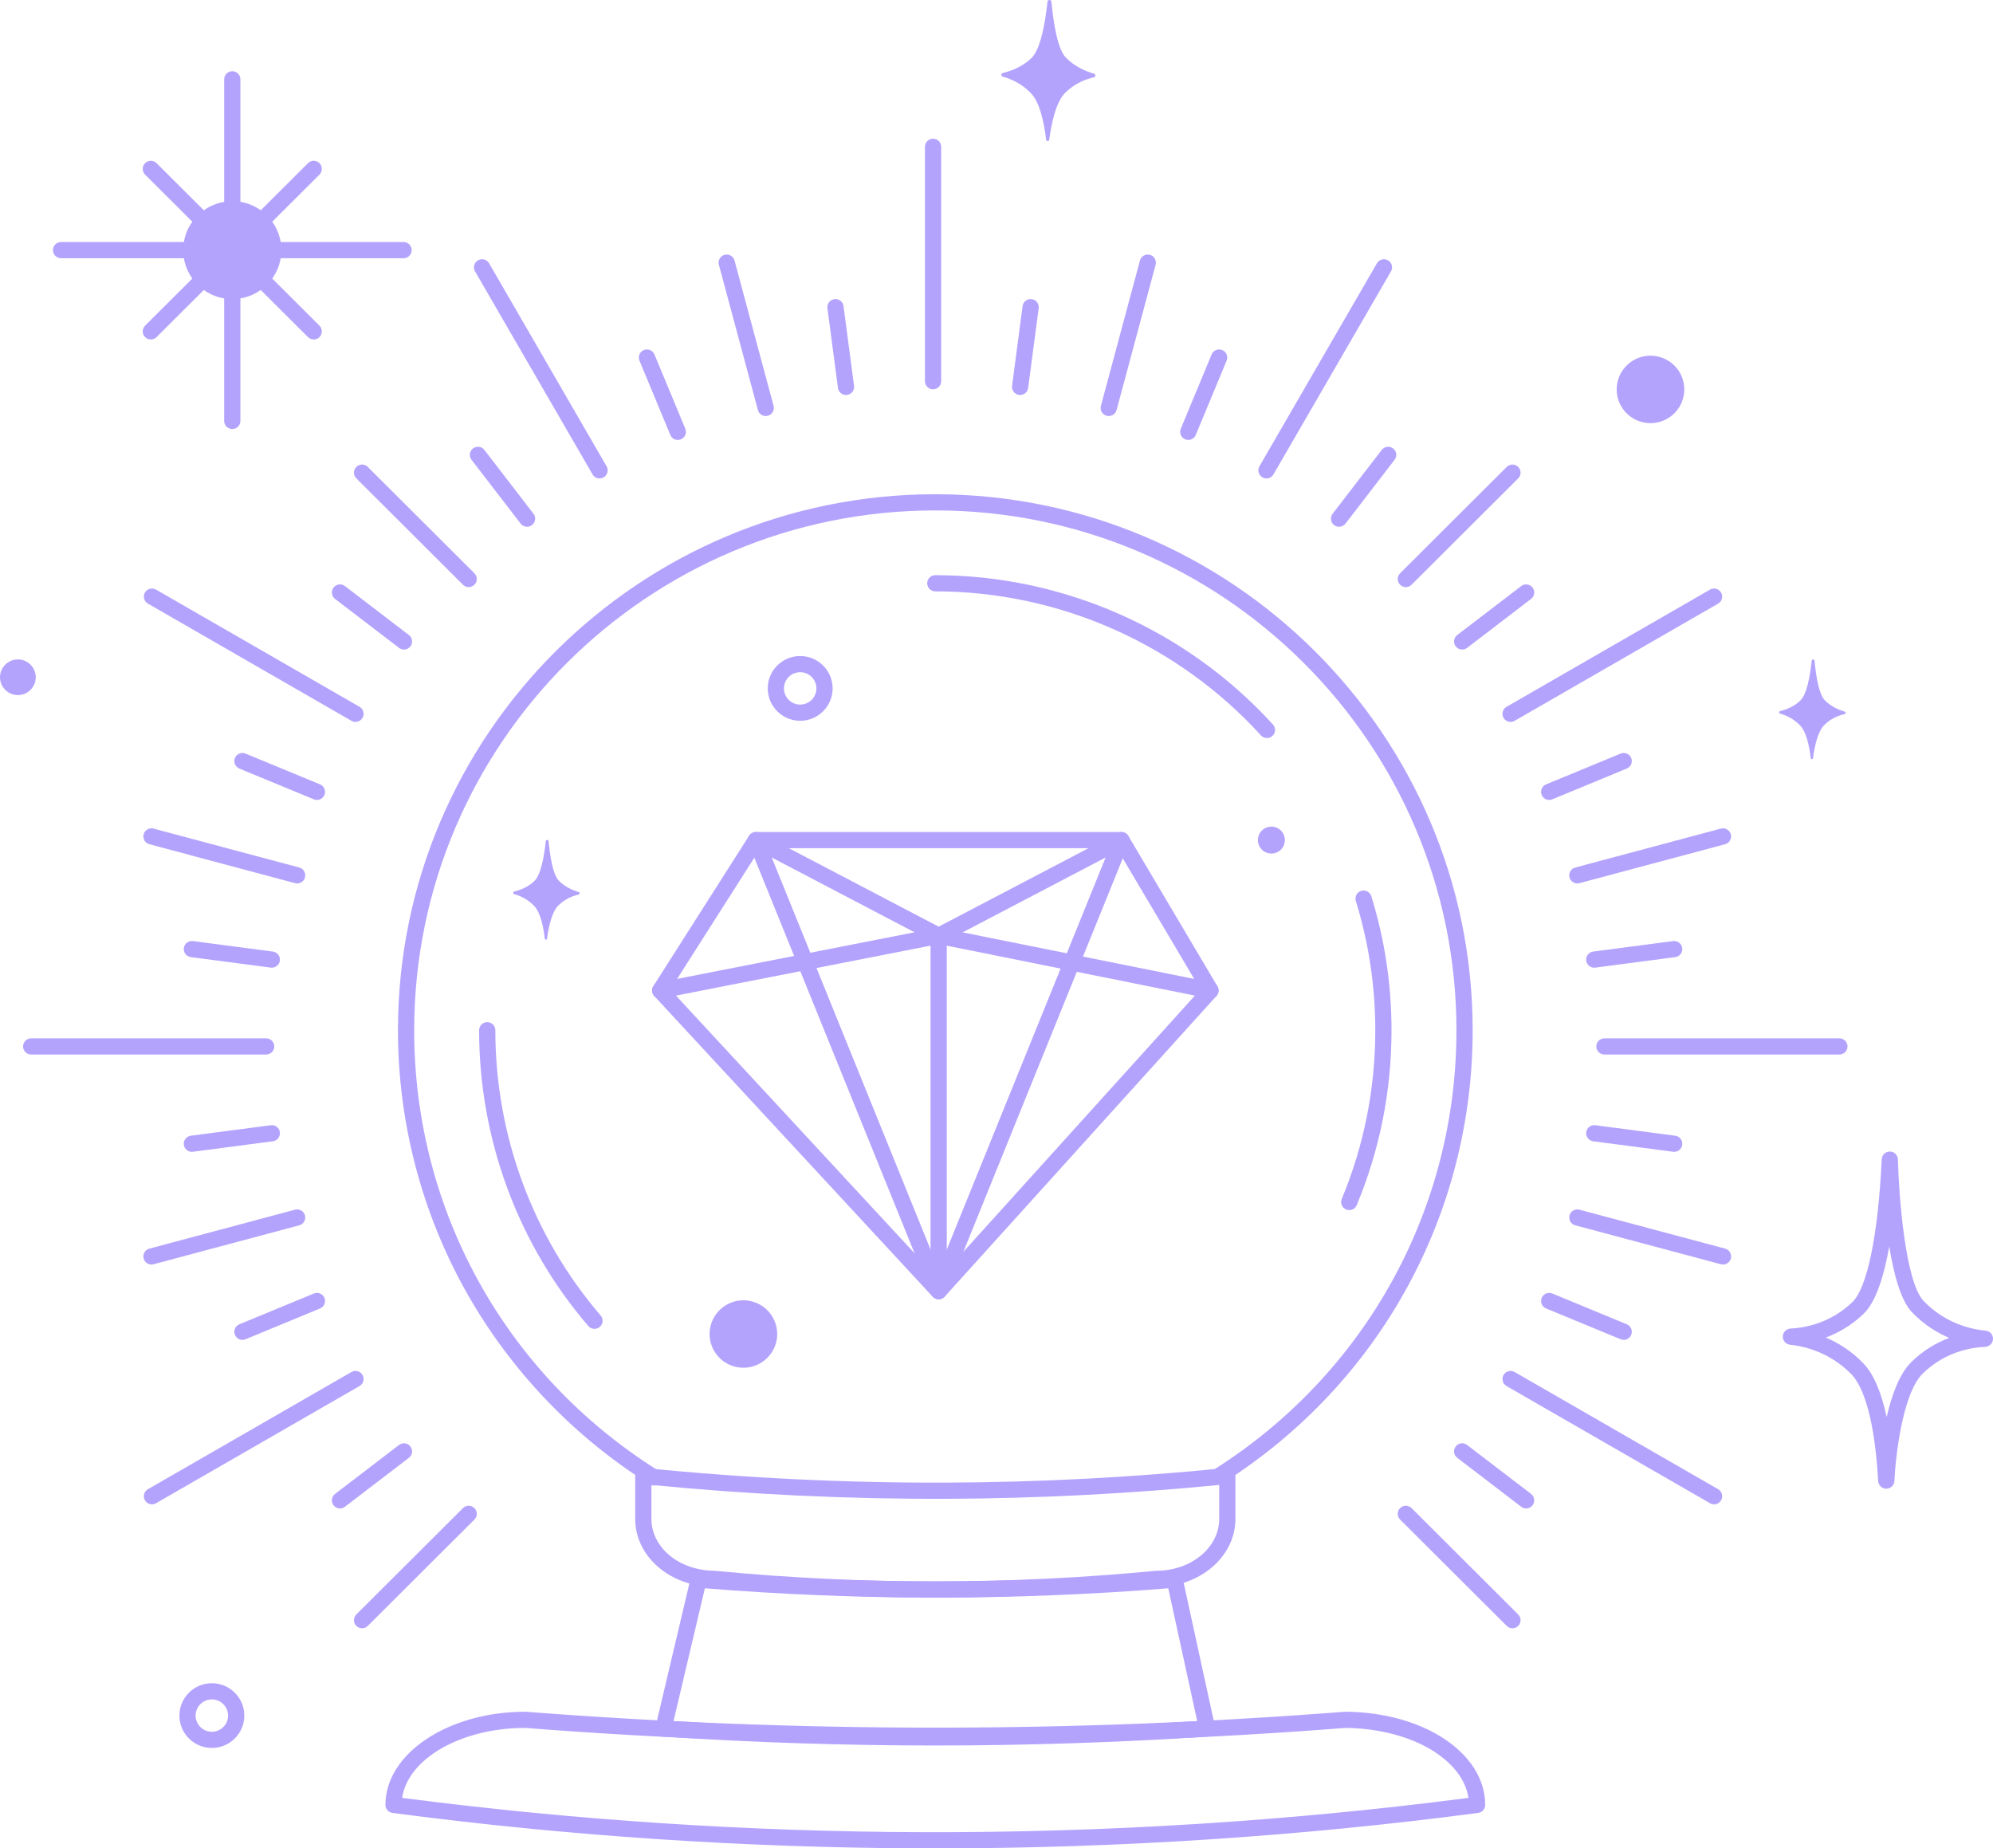 <svg width="303" height="281" viewBox="0 0 303 281" fill="none" xmlns="http://www.w3.org/2000/svg">
<path d="M159.522 21.233C159.485 21.517 159.072 21.513 159.039 21.229C158.762 18.866 158.147 15.643 156.751 14.188C155.305 12.681 153.655 11.98 152.45 11.65C152.165 11.572 152.17 11.172 152.457 11.101C153.692 10.799 155.442 10.16 156.81 8.831C158.211 7.47 158.906 3.476 159.249 0.271C159.288 -0.092 159.818 -0.09 159.852 0.274C160.154 3.456 160.772 7.417 162.02 8.726C163.346 10.117 165.082 10.842 166.32 11.207C166.602 11.29 166.593 11.691 166.306 11.755C165.097 12.021 163.436 12.639 161.962 14.084C160.522 15.495 159.837 18.83 159.522 21.234V21.233Z" fill="#B4A3FD"/>
<path d="M5.434 102.96C5.434 104.456 4.217 105.67 2.717 105.67C1.216 105.67 0 104.456 0 102.96C0 101.463 1.216 100.25 2.717 100.25C4.217 100.25 5.434 101.463 5.434 102.96Z" fill="#B4A3FD"/>
<path d="M286.776 226.318C286.133 226.318 285.596 225.824 285.547 225.182C285.539 225.085 285.53 224.935 285.518 224.738C284.862 213.962 282.727 210.231 281.513 208.966C278.057 205.366 273.817 204.597 272.156 204.433C271.615 204.38 271.174 203.982 271.067 203.452C270.961 202.921 271.213 202.383 271.691 202.126C271.856 202.037 272.058 201.976 272.246 201.969C273.892 201.9 278.103 201.369 281.646 197.926C283.864 195.771 285.514 187.811 286.061 176.633C286.072 176.432 286.078 176.29 286.083 176.214C286.125 175.565 286.665 175.062 287.314 175.062C287.322 175.062 287.331 175.062 287.34 175.062C288 175.076 288.532 175.605 288.547 176.264C288.662 181.229 289.588 194.772 292.452 197.776C295.921 201.413 300.197 202.148 301.875 202.294C302.417 202.341 302.864 202.739 302.974 203.271C303.085 203.803 302.832 204.344 302.353 204.603C302.185 204.693 301.979 204.754 301.788 204.76C300.127 204.816 295.879 205.322 292.321 208.809C289.227 211.841 288.16 221.626 288.01 225.139C287.982 225.79 287.451 226.307 286.798 226.317C286.791 226.317 286.784 226.317 286.777 226.317L286.776 226.318ZM277.591 203.339C279.435 204.125 281.459 205.352 283.294 207.264C284.834 208.868 286.017 211.601 286.834 215.428C287.585 212.142 288.761 208.847 290.591 207.054C292.461 205.221 294.494 204.089 296.344 203.393C294.502 202.609 292.488 201.384 290.663 199.472C288.974 197.699 287.903 193.686 287.226 189.479C286.427 194.01 285.211 197.895 283.367 199.688C281.485 201.516 279.442 202.644 277.592 203.338L277.591 203.339Z" fill="#B4A3FD"/>
<path d="M83.169 142.704C83.143 142.904 82.851 142.902 82.827 142.701C82.631 141.03 82.197 138.75 81.21 137.721C80.187 136.655 79.02 136.16 78.168 135.926C77.967 135.871 77.97 135.588 78.173 135.538C79.047 135.325 80.284 134.873 81.251 133.933C82.242 132.97 82.734 130.145 82.977 127.879C83.004 127.622 83.379 127.623 83.403 127.88C83.616 130.131 84.053 132.932 84.936 133.858C85.874 134.842 87.101 135.354 87.977 135.612C88.176 135.671 88.17 135.955 87.967 135.999C87.112 136.188 85.937 136.625 84.894 137.647C83.876 138.645 83.392 141.004 83.169 142.704Z" fill="#B4A3FD"/>
<path d="M275.633 115.267C275.607 115.468 275.315 115.466 275.291 115.264C275.095 113.593 274.661 111.313 273.674 110.285C272.651 109.219 271.484 108.723 270.632 108.49C270.431 108.435 270.434 108.151 270.637 108.102C271.511 107.888 272.748 107.436 273.715 106.496C274.706 105.533 275.198 102.708 275.441 100.442C275.468 100.185 275.843 100.186 275.867 100.444C276.08 102.694 276.517 105.495 277.4 106.421C278.338 107.405 279.565 107.918 280.441 108.176C280.64 108.234 280.634 108.518 280.431 108.563C279.576 108.751 278.401 109.188 277.358 110.21C276.34 111.208 275.856 113.567 275.633 115.267Z" fill="#B4A3FD"/>
<path d="M121.654 109.576C118.933 109.576 116.72 107.368 116.72 104.655C116.72 101.941 118.933 99.733 121.654 99.733C124.375 99.733 126.588 101.941 126.588 104.655C126.588 107.368 124.375 109.576 121.654 109.576ZM121.654 102.194C120.294 102.194 119.187 103.298 119.187 104.655C119.187 106.012 120.293 107.116 121.654 107.116C123.015 107.116 124.121 106.012 124.121 104.655C124.121 103.298 123.015 102.194 121.654 102.194Z" fill="#B4A3FD"/>
<path d="M32.209 265.733C29.488 265.733 27.275 263.525 27.275 260.811C27.275 258.098 29.488 255.89 32.209 255.89C34.93 255.89 37.143 258.098 37.143 260.811C37.143 263.525 34.93 265.733 32.209 265.733ZM32.209 258.35C30.849 258.35 29.741 259.454 29.741 260.811C29.741 262.169 30.848 263.272 32.209 263.272C33.569 263.272 34.676 262.169 34.676 260.811C34.676 259.454 33.569 258.35 32.209 258.35Z" fill="#B4A3FD"/>
<path d="M256.001 60.02C256.455 57.224 254.55 54.592 251.748 54.14C248.945 53.688 246.306 55.588 245.853 58.383C245.4 61.178 247.305 63.81 250.107 64.262C252.909 64.714 255.548 62.815 256.001 60.02Z" fill="#B4A3FD"/>
<path d="M118.024 203.976C118.673 201.22 116.959 198.46 114.196 197.813C111.432 197.165 108.666 198.875 108.016 201.632C107.367 204.388 109.081 207.147 111.845 207.795C114.608 208.442 117.375 206.733 118.024 203.976Z" fill="#B4A3FD"/>
<path d="M242.374 147.112C241.764 147.112 241.234 146.661 241.152 146.042C241.063 145.369 241.539 144.75 242.214 144.662L254.37 143.066C255.043 142.978 255.665 143.451 255.754 144.125C255.842 144.799 255.367 145.417 254.692 145.505L242.536 147.102C242.481 147.109 242.427 147.112 242.374 147.112Z" fill="#B4A3FD"/>
<path d="M29.171 175.108C28.561 175.108 28.031 174.657 27.949 174.038C27.861 173.365 28.336 172.746 29.011 172.658L41.167 171.061C41.842 170.972 42.462 171.447 42.551 172.121C42.639 172.794 42.164 173.413 41.489 173.501L29.333 175.097C29.278 175.105 29.224 175.108 29.17 175.108H29.171Z" fill="#B4A3FD"/>
<path d="M235.528 121.612C235.044 121.612 234.585 121.326 234.388 120.852C234.127 120.225 234.426 119.505 235.055 119.245L246.383 114.565C247.012 114.304 247.734 114.603 247.994 115.231C248.255 115.859 247.956 116.578 247.327 116.838L236 121.518C235.845 121.582 235.685 121.612 235.528 121.612Z" fill="#B4A3FD"/>
<path d="M36.857 203.693C36.374 203.693 35.914 203.407 35.717 202.933C35.457 202.305 35.755 201.586 36.385 201.326L47.712 196.646C48.341 196.386 49.063 196.683 49.324 197.311C49.585 197.94 49.286 198.659 48.657 198.919L37.329 203.599C37.175 203.663 37.015 203.693 36.857 203.693V203.693Z" fill="#B4A3FD"/>
<path d="M222.295 98.749C221.925 98.749 221.559 98.583 221.316 98.267C220.901 97.728 221.003 96.956 221.543 96.542L231.27 89.097C231.81 88.684 232.585 88.785 233 89.325C233.414 89.864 233.312 90.636 232.772 91.05L223.045 98.495C222.821 98.666 222.557 98.749 222.295 98.749Z" fill="#B4A3FD"/>
<path d="M51.69 229.32C51.32 229.32 50.954 229.154 50.711 228.838C50.296 228.299 50.398 227.527 50.938 227.113L60.666 219.668C61.206 219.255 61.98 219.356 62.395 219.896C62.809 220.434 62.708 221.207 62.167 221.621L52.44 229.065C52.216 229.237 51.952 229.32 51.69 229.32Z" fill="#B4A3FD"/>
<path d="M203.581 80.081C203.319 80.081 203.055 79.999 202.831 79.827C202.291 79.413 202.189 78.641 202.603 78.102L210.067 68.4C210.482 67.86 211.256 67.759 211.796 68.173C212.336 68.586 212.439 69.359 212.024 69.898L204.56 79.6C204.317 79.916 203.951 80.081 203.581 80.081Z" fill="#B4A3FD"/>
<path d="M180.655 66.882C180.497 66.882 180.337 66.852 180.183 66.788C179.554 66.528 179.255 65.808 179.516 65.181L184.207 53.882C184.468 53.254 185.189 52.956 185.819 53.217C186.448 53.477 186.747 54.197 186.486 54.824L181.794 66.122C181.598 66.596 181.138 66.882 180.655 66.882V66.882Z" fill="#B4A3FD"/>
<path d="M155.091 60.049C155.037 60.049 154.983 60.045 154.928 60.038C154.253 59.95 153.778 59.332 153.866 58.658L155.466 46.533C155.555 45.859 156.179 45.386 156.851 45.474C157.526 45.562 158.001 46.181 157.913 46.854L156.313 58.979C156.231 59.599 155.701 60.049 155.091 60.049Z" fill="#B4A3FD"/>
<path d="M128.617 60.049C128.007 60.049 127.477 59.599 127.395 58.979L125.795 46.854C125.706 46.181 126.182 45.563 126.857 45.474C127.533 45.386 128.152 45.859 128.241 46.533L129.841 58.658C129.93 59.332 129.454 59.95 128.779 60.039C128.724 60.046 128.671 60.049 128.617 60.049Z" fill="#B4A3FD"/>
<path d="M103.05 66.882C102.566 66.882 102.107 66.596 101.91 66.122L97.218 54.824C96.958 54.196 97.256 53.476 97.886 53.216C98.515 52.955 99.237 53.254 99.497 53.882L104.189 65.18C104.45 65.808 104.151 66.528 103.522 66.788C103.367 66.851 103.207 66.882 103.05 66.882V66.882Z" fill="#B4A3FD"/>
<path d="M80.13 80.081C79.76 80.081 79.393 79.916 79.15 79.6L71.686 69.898C71.272 69.359 71.374 68.586 71.914 68.173C72.454 67.759 73.228 67.86 73.643 68.4L81.107 78.102C81.522 78.641 81.42 79.413 80.88 79.827C80.656 79.999 80.392 80.081 80.13 80.081Z" fill="#B4A3FD"/>
<path d="M61.415 98.749C61.153 98.749 60.889 98.666 60.666 98.495L50.938 91.05C50.398 90.636 50.296 89.864 50.711 89.325C51.126 88.785 51.9 88.684 52.44 89.097L62.167 96.542C62.708 96.956 62.809 97.728 62.395 98.267C62.152 98.583 61.786 98.749 61.415 98.749Z" fill="#B4A3FD"/>
<path d="M232.02 229.32C231.758 229.32 231.494 229.237 231.27 229.065L221.543 221.621C221.003 221.207 220.901 220.434 221.316 219.896C221.73 219.357 222.505 219.255 223.045 219.668L232.772 227.113C233.312 227.527 233.414 228.299 233 228.838C232.757 229.154 232.391 229.32 232.02 229.32Z" fill="#B4A3FD"/>
<path d="M48.184 121.612C48.027 121.612 47.867 121.582 47.713 121.518L36.385 116.838C35.756 116.578 35.457 115.859 35.718 115.231C35.978 114.603 36.699 114.305 37.329 114.565L48.657 119.245C49.286 119.505 49.585 120.224 49.324 120.852C49.127 121.326 48.668 121.612 48.184 121.612Z" fill="#B4A3FD"/>
<path d="M246.854 203.693C246.697 203.693 246.537 203.662 246.383 203.599L235.055 198.919C234.426 198.659 234.127 197.939 234.388 197.311C234.649 196.683 235.37 196.386 236 196.645L247.327 201.325C247.956 201.585 248.255 202.305 247.994 202.933C247.798 203.406 247.338 203.693 246.854 203.693Z" fill="#B4A3FD"/>
<path d="M41.33 147.112C41.276 147.112 41.221 147.109 41.167 147.102L29.011 145.505C28.336 145.417 27.861 144.799 27.949 144.125C28.038 143.451 28.659 142.978 29.333 143.066L41.489 144.662C42.164 144.751 42.639 145.369 42.551 146.043C42.468 146.662 41.939 147.112 41.33 147.112Z" fill="#B4A3FD"/>
<path d="M254.533 175.108C254.479 175.108 254.425 175.105 254.37 175.098L242.214 173.501C241.539 173.413 241.063 172.794 241.152 172.121C241.241 171.447 241.865 170.972 242.536 171.062L254.692 172.658C255.367 172.746 255.842 173.365 255.754 174.038C255.672 174.658 255.143 175.108 254.533 175.108Z" fill="#B4A3FD"/>
<path d="M239.805 134.304C239.261 134.304 238.762 133.941 238.614 133.392C238.438 132.735 238.828 132.061 239.486 131.884L261.632 125.966C262.291 125.791 262.967 126.179 263.143 126.836C263.319 127.492 262.929 128.167 262.271 128.343L240.125 134.262C240.018 134.29 239.911 134.304 239.805 134.304Z" fill="#B4A3FD"/>
<path d="M23.028 192.24C22.484 192.24 21.985 191.877 21.838 191.328C21.662 190.672 22.052 189.997 22.71 189.821L44.856 183.902C45.513 183.726 46.191 184.116 46.367 184.773C46.543 185.429 46.153 186.103 45.494 186.279L23.348 192.198C23.242 192.227 23.134 192.24 23.028 192.24Z" fill="#B4A3FD"/>
<path d="M213.732 89.255C213.416 89.255 213.101 89.134 212.86 88.894C212.378 88.414 212.378 87.635 212.86 87.155L229.072 70.984C229.554 70.503 230.334 70.503 230.816 70.984C231.298 71.465 231.298 72.244 230.816 72.724L214.604 88.894C214.363 89.135 214.048 89.255 213.732 89.255Z" fill="#B4A3FD"/>
<path d="M55.044 247.54C54.728 247.54 54.413 247.42 54.172 247.18C53.69 246.7 53.69 245.92 54.172 245.44L70.384 229.269C70.866 228.789 71.646 228.789 72.128 229.269C72.61 229.75 72.61 230.529 72.128 231.009L55.916 247.18C55.675 247.42 55.359 247.54 55.044 247.54Z" fill="#B4A3FD"/>
<path d="M168.566 63.247C168.46 63.247 168.352 63.233 168.246 63.205C167.588 63.028 167.197 62.354 167.374 61.697L173.308 39.608C173.484 38.952 174.162 38.563 174.818 38.738C175.476 38.914 175.867 39.589 175.691 40.245L169.757 62.334C169.609 62.884 169.11 63.247 168.566 63.247Z" fill="#B4A3FD"/>
<path d="M116.415 63.247C115.871 63.247 115.372 62.884 115.225 62.334L109.291 40.245C109.115 39.589 109.505 38.914 110.163 38.738C110.822 38.563 111.499 38.952 111.674 39.608L117.608 61.697C117.784 62.354 117.394 63.028 116.735 63.205C116.629 63.233 116.521 63.247 116.415 63.247Z" fill="#B4A3FD"/>
<path d="M71.256 89.255C70.94 89.255 70.625 89.134 70.384 88.894L54.172 72.724C53.69 72.243 53.69 71.464 54.172 70.984C54.654 70.503 55.434 70.503 55.916 70.984L72.128 87.155C72.61 87.635 72.61 88.414 72.128 88.894C71.887 89.135 71.571 89.255 71.256 89.255H71.256Z" fill="#B4A3FD"/>
<path d="M229.944 247.54C229.629 247.54 229.313 247.42 229.072 247.18L212.86 231.009C212.378 230.529 212.378 229.75 212.86 229.269C213.342 228.789 214.122 228.789 214.604 229.269L230.816 245.44C231.298 245.92 231.298 246.7 230.816 247.18C230.576 247.42 230.26 247.54 229.944 247.54H229.944Z" fill="#B4A3FD"/>
<path d="M45.176 134.304C45.07 134.304 44.963 134.29 44.856 134.262L22.71 128.343C22.052 128.167 21.662 127.492 21.838 126.836C22.014 126.179 22.69 125.791 23.348 125.966L45.494 131.884C46.152 132.061 46.543 132.735 46.367 133.392C46.219 133.941 45.721 134.304 45.176 134.304Z" fill="#B4A3FD"/>
<path d="M261.953 192.24C261.847 192.24 261.739 192.227 261.633 192.198L239.487 186.279C238.828 186.103 238.438 185.428 238.615 184.772C238.79 184.116 239.468 183.726 240.125 183.902L262.271 189.821C262.929 189.997 263.32 190.671 263.143 191.327C262.996 191.877 262.497 192.24 261.953 192.24V192.24Z" fill="#B4A3FD"/>
<path d="M40.465 160.312H4.738C4.057 160.312 3.505 159.761 3.505 159.081C3.505 158.402 4.056 157.851 4.738 157.851H40.465C41.146 157.851 41.699 158.402 41.699 159.081C41.699 159.761 41.146 160.312 40.465 160.312Z" fill="#B4A3FD"/>
<path d="M279.649 160.312H243.922C243.241 160.312 242.689 159.761 242.689 159.081C242.689 158.402 243.241 157.851 243.922 157.851H279.649C280.33 157.851 280.883 158.402 280.883 159.081C280.883 159.761 280.331 160.312 279.649 160.312Z" fill="#B4A3FD"/>
<path d="M229.657 109.748C229.231 109.748 228.816 109.527 228.588 109.132C228.247 108.544 228.449 107.791 229.039 107.452L259.98 89.634C260.57 89.294 261.324 89.496 261.664 90.085C262.005 90.673 261.803 91.426 261.213 91.765L230.273 109.583C230.078 109.695 229.866 109.748 229.657 109.748V109.748Z" fill="#B4A3FD"/>
<path d="M23.106 228.694C22.679 228.694 22.265 228.473 22.036 228.078C21.695 227.49 21.898 226.737 22.487 226.398L53.428 208.58C54.019 208.24 54.773 208.442 55.113 209.031C55.454 209.619 55.252 210.372 54.662 210.711L23.721 228.528C23.527 228.64 23.315 228.694 23.106 228.694Z" fill="#B4A3FD"/>
<path d="M192.541 72.732C192.332 72.732 192.12 72.679 191.926 72.567C191.336 72.227 191.134 71.475 191.475 70.887L209.338 40.025C209.679 39.437 210.433 39.235 211.023 39.575C211.613 39.915 211.815 40.667 211.475 41.255L193.611 72.117C193.382 72.511 192.968 72.732 192.541 72.732V72.732Z" fill="#B4A3FD"/>
<path d="M141.856 59.184C141.175 59.184 140.623 58.633 140.623 57.953V22.318C140.623 21.638 141.175 21.087 141.856 21.087C142.537 21.087 143.09 21.638 143.09 22.318V57.953C143.09 58.633 142.537 59.184 141.856 59.184Z" fill="#B4A3FD"/>
<path d="M91.153 72.732C90.727 72.732 90.312 72.512 90.084 72.117L72.221 41.256C71.88 40.667 72.082 39.914 72.672 39.575C73.263 39.236 74.017 39.437 74.357 40.026L92.22 70.887C92.561 71.475 92.359 72.228 91.769 72.567C91.574 72.68 91.362 72.733 91.153 72.733V72.732Z" fill="#B4A3FD"/>
<path d="M54.043 109.748C53.834 109.748 53.622 109.695 53.428 109.583L22.487 91.765C21.898 91.425 21.695 90.673 22.036 90.085C22.377 89.497 23.131 89.294 23.721 89.634L54.662 107.452C55.252 107.792 55.454 108.544 55.113 109.132C54.884 109.527 54.47 109.748 54.043 109.748V109.748Z" fill="#B4A3FD"/>
<path d="M260.595 228.695C260.386 228.695 260.174 228.642 259.98 228.529L229.039 210.712C228.449 210.372 228.247 209.62 228.588 209.031C228.929 208.443 229.682 208.241 230.273 208.581L261.213 226.398C261.803 226.738 262.005 227.491 261.664 228.079C261.436 228.474 261.022 228.695 260.595 228.695Z" fill="#B4A3FD"/>
<path d="M42.682 39.213C43.339 35.155 40.573 31.335 36.505 30.68C32.437 30.024 28.607 32.783 27.95 36.84C27.293 40.898 30.059 44.718 34.127 45.373C38.195 46.029 42.025 43.27 42.682 39.213Z" fill="#B4A3FD"/>
<path d="M35.315 65.227C34.634 65.227 34.082 64.676 34.082 63.996V12.058C34.082 11.378 34.634 10.827 35.315 10.827C35.997 10.827 36.549 11.378 36.549 12.058V63.996C36.549 64.676 35.997 65.227 35.315 65.227Z" fill="#B4A3FD"/>
<path d="M61.355 39.257H9.282C8.601 39.257 8.048 38.706 8.048 38.027C8.048 37.347 8.6 36.796 9.282 36.796H61.355C62.036 36.796 62.588 37.347 62.588 38.027C62.588 38.706 62.036 39.257 61.355 39.257Z" fill="#B4A3FD"/>
<path d="M47.698 51.609C47.383 51.609 47.067 51.489 46.826 51.249L22.059 26.545C21.577 26.064 21.577 25.285 22.059 24.805C22.541 24.325 23.321 24.325 23.803 24.805L48.57 49.509C49.052 49.989 49.052 50.769 48.57 51.249C48.33 51.489 48.014 51.609 47.698 51.609Z" fill="#B4A3FD"/>
<path d="M22.931 51.609C22.615 51.609 22.3 51.489 22.059 51.249C21.577 50.769 21.577 49.989 22.059 49.509L46.826 24.805C47.308 24.325 48.088 24.325 48.57 24.805C49.052 25.286 49.052 26.065 48.57 26.545L23.803 51.249C23.562 51.489 23.246 51.609 22.931 51.609H22.931Z" fill="#B4A3FD"/>
<path d="M192.617 112.201C192.281 112.201 191.948 112.066 191.704 111.798C179.028 97.882 160.983 89.901 142.197 89.901C141.516 89.901 140.963 89.35 140.963 88.67C140.963 87.991 141.515 87.44 142.197 87.44C161.677 87.44 180.387 95.715 193.53 110.144C193.988 110.647 193.951 111.425 193.446 111.882C193.21 112.096 192.913 112.201 192.617 112.201Z" fill="#B4A3FD"/>
<path d="M205.129 183.966C204.971 183.966 204.811 183.936 204.657 183.872C204.027 183.611 203.729 182.892 203.991 182.264C207.372 174.135 209.087 165.508 209.087 156.622C209.087 149.929 208.092 143.319 206.129 136.976C205.928 136.326 206.293 135.638 206.944 135.437C207.595 135.238 208.286 135.601 208.486 136.25C210.522 142.829 211.555 149.683 211.555 156.622C211.555 165.833 209.776 174.777 206.269 183.207C206.072 183.68 205.612 183.966 205.129 183.966Z" fill="#B4A3FD"/>
<path d="M90.382 202.02C90.035 202.02 89.689 201.874 89.445 201.591C78.737 189.135 72.84 173.164 72.84 156.622C72.84 155.943 73.392 155.392 74.074 155.392C74.755 155.392 75.307 155.943 75.307 156.622C75.307 172.577 80.994 187.978 91.319 199.988C91.762 200.504 91.703 201.281 91.186 201.723C90.953 201.922 90.667 202.02 90.382 202.02Z" fill="#B4A3FD"/>
<path d="M99.41 225.833C99.185 225.833 98.958 225.772 98.754 225.644C87.27 218.439 77.677 208.406 71.011 196.632C64.135 184.488 60.502 170.653 60.502 156.622C60.502 111.69 97.151 75.136 142.198 75.136C187.245 75.136 223.893 111.69 223.893 156.622C223.893 184.629 209.735 210.342 186.021 225.405C185.446 225.771 184.683 225.601 184.318 225.028C183.951 224.454 184.121 223.694 184.696 223.329C207.695 208.72 221.426 183.783 221.426 156.622C221.426 113.047 185.885 77.596 142.198 77.596C98.512 77.596 62.97 113.047 62.97 156.622C62.97 183.961 76.838 208.985 100.069 223.562C100.645 223.923 100.819 224.683 100.456 225.258C100.222 225.63 99.82 225.833 99.41 225.833H99.41Z" fill="#B4A3FD"/>
<path d="M142.206 242.871C130.983 242.871 119.648 242.328 108.497 241.255C106.981 241.247 103.268 240.931 100.155 238.295C97.843 236.338 96.57 233.718 96.57 230.918V224.387C96.57 224.039 96.718 223.708 96.976 223.475C97.235 223.241 97.581 223.126 97.928 223.163C113.17 224.707 128.672 225.455 144.028 225.394C158.157 225.336 172.436 224.585 186.467 223.163C186.813 223.126 187.16 223.241 187.419 223.475C187.677 223.708 187.825 224.039 187.825 224.387V230.918C187.825 236.6 182.481 241.226 175.898 241.254C165.022 242.301 153.957 242.844 143.01 242.87C142.742 242.871 142.473 242.871 142.205 242.871L142.206 242.871ZM99.037 225.747V230.918C99.037 232.983 100.001 234.937 101.752 236.42C104.354 238.623 107.619 238.794 108.558 238.794C108.598 238.794 108.638 238.796 108.677 238.8C120.032 239.894 131.583 240.441 143.005 240.409C153.894 240.384 164.902 239.843 175.719 238.8C175.759 238.796 175.799 238.794 175.838 238.794C181.088 238.794 185.359 235.261 185.359 230.918V225.747C171.686 227.089 157.792 227.798 144.039 227.855C129.046 227.913 113.928 227.208 99.037 225.747Z" fill="#B4A3FD"/>
<path d="M142.181 281C141.527 281 140.874 280.998 140.219 280.996C113.229 280.913 86.128 279.1 59.668 275.609C59.055 275.529 58.597 275.007 58.597 274.39C58.597 266.579 68.139 260.225 79.869 260.225C79.901 260.225 79.933 260.227 79.965 260.229C100.542 261.831 121.482 262.644 142.215 262.644C142.43 262.644 142.645 262.644 142.859 262.644C163.362 262.627 184.078 261.814 204.43 260.229C204.461 260.227 204.494 260.226 204.526 260.226C207.131 260.226 213.793 260.614 219.366 264.212C223.514 266.889 225.798 270.504 225.798 274.391C225.798 275.008 225.34 275.529 224.726 275.61C197.611 279.188 169.849 281 142.181 281L142.181 281ZM61.142 273.321C87.132 276.699 113.732 278.453 140.227 278.536C168.033 278.616 195.969 276.868 223.252 273.321C222.863 270.693 221.041 268.224 218.025 266.277C212.906 262.973 206.495 262.691 204.573 262.686C184.174 264.273 163.411 265.087 142.862 265.104C121.886 265.114 100.66 264.308 79.822 262.686C70.053 262.702 62.01 267.376 61.142 273.321Z" fill="#B4A3FD"/>
<path d="M142.203 265.358C128.42 265.358 114.485 264.905 100.783 264.01C100.421 263.986 100.087 263.805 99.872 263.514C99.656 263.223 99.58 262.853 99.663 262.5L105.008 239.865C105.148 239.272 105.701 238.865 106.311 238.921C118.099 239.9 130.099 240.403 141.978 240.414C154.143 240.408 166.424 239.924 178.487 238.921C179.106 238.862 179.663 239.283 179.795 239.886L184.729 262.52C184.805 262.871 184.725 263.236 184.509 263.522C184.293 263.808 183.963 263.986 183.604 264.01C169.928 264.903 156.022 265.356 142.27 265.358H142.203L142.203 265.358ZM102.398 261.648C115.577 262.477 128.962 262.897 142.204 262.897H142.27C155.489 262.896 168.853 262.475 182.013 261.646L177.613 241.462C165.969 242.4 154.129 242.875 142.398 242.875C142.257 242.875 142.116 242.875 141.975 242.875C130.385 242.864 118.679 242.388 107.165 241.46L102.398 261.648H102.398Z" fill="#B4A3FD"/>
<path d="M142.709 197.527C142.206 197.527 141.754 197.223 141.565 196.758L113.784 128.176C113.63 127.797 113.676 127.366 113.905 127.027C114.135 126.688 114.518 126.485 114.928 126.485H170.489C170.899 126.485 171.283 126.688 171.512 127.027C171.741 127.366 171.787 127.797 171.633 128.176L143.852 196.758C143.664 197.223 143.212 197.527 142.709 197.527ZM116.757 128.946L142.709 193.012L168.661 128.946H116.757H116.757Z" fill="#B4A3FD"/>
<path d="M142.706 197.527C142.378 197.527 142.08 197.4 141.859 197.191C141.86 197.191 141.858 197.19 141.857 197.189C141.857 197.189 141.856 197.189 141.856 197.188C141.856 197.188 141.854 197.187 141.854 197.186C141.853 197.186 141.853 197.184 141.852 197.184C141.85 197.183 141.85 197.182 141.849 197.182L141.847 197.179C141.847 197.179 141.845 197.178 141.845 197.177C141.845 197.177 141.845 197.177 141.844 197.177C141.841 197.174 141.838 197.171 141.835 197.169C141.834 197.168 141.834 197.167 141.833 197.166C141.833 197.165 141.833 197.165 141.83 197.164C141.829 197.163 141.828 197.161 141.827 197.161C141.827 197.16 141.826 197.16 141.826 197.159L141.823 197.157C141.815 197.148 141.807 197.139 141.799 197.131L99.46 151.412C99.081 151.003 99.025 150.389 99.326 149.918L113.886 127.057C114.23 126.517 114.934 126.331 115.5 126.628L142.707 140.875L169.915 126.628C170.497 126.324 171.216 126.527 171.55 127.091L185.093 149.952C185.367 150.415 185.308 151.002 184.947 151.401L143.627 197.118C143.612 197.135 143.595 197.152 143.579 197.169C143.579 197.169 143.577 197.172 143.575 197.172C143.575 197.173 143.574 197.174 143.573 197.175C143.571 197.176 143.571 197.176 143.57 197.177L143.568 197.179C143.568 197.179 143.568 197.179 143.567 197.18C143.567 197.18 143.566 197.181 143.564 197.183C143.343 197.396 143.04 197.528 142.707 197.528L142.706 197.527ZM101.915 150.436L141.472 193.151V143.006L115.357 129.331L101.915 150.436ZM143.94 143.006V193.094L182.506 150.423L170.021 129.348L143.94 143.006Z" fill="#B4A3FD"/>
<path d="M184.033 151.806C183.952 151.806 183.87 151.798 183.788 151.782L142.705 143.518L100.605 151.783C99.935 151.916 99.288 151.48 99.157 150.814C99.025 150.147 99.46 149.5 100.129 149.369L142.47 141.056C142.629 141.025 142.793 141.025 142.952 141.057L184.275 149.37C184.943 149.505 185.375 150.153 185.24 150.819C185.123 151.403 184.608 151.806 184.033 151.806Z" fill="#B4A3FD"/>
<path d="M195.343 127.715C195.343 128.845 194.425 129.762 193.292 129.762C192.159 129.762 191.24 128.845 191.24 127.715C191.24 126.585 192.159 125.669 193.292 125.669C194.425 125.669 195.343 126.585 195.343 127.715Z" fill="#B4A3FD"/>
</svg>

